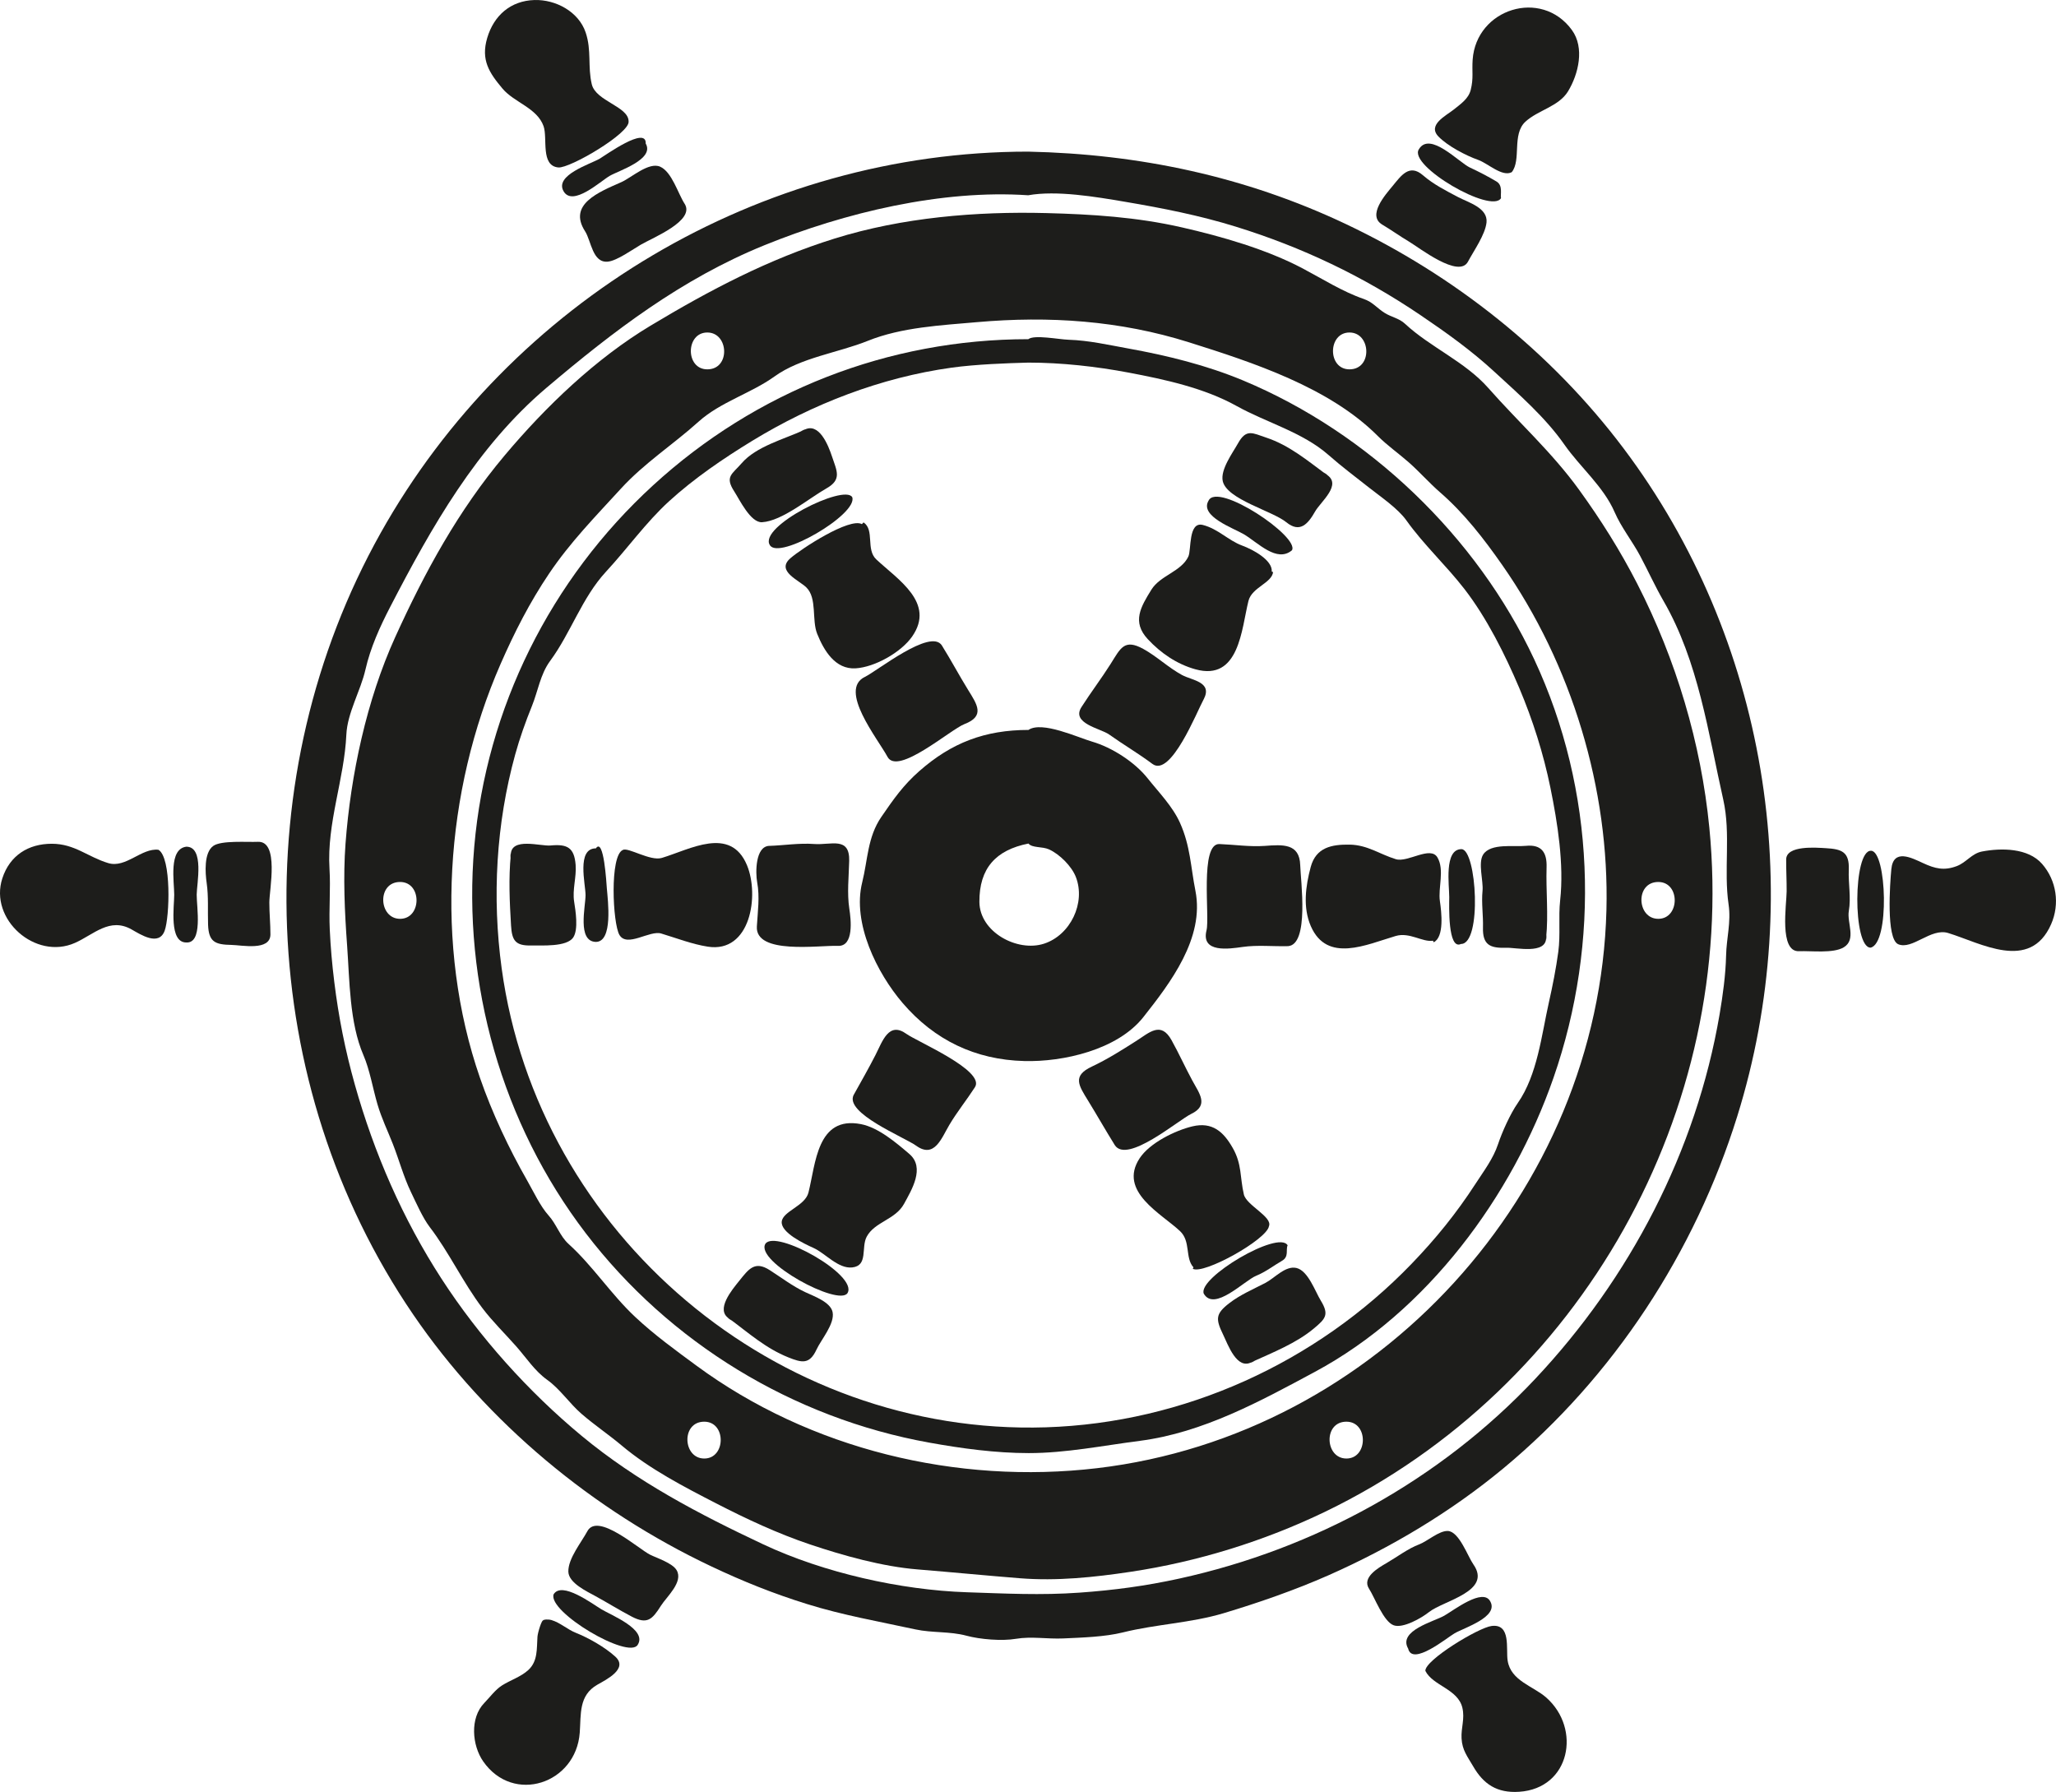 <?xml version="1.0" encoding="utf-8"?>
<!-- Generator: Adobe Illustrator 16.0.0, SVG Export Plug-In . SVG Version: 6.00 Build 0)  -->
<!DOCTYPE svg PUBLIC "-//W3C//DTD SVG 1.1//EN" "http://www.w3.org/Graphics/SVG/1.1/DTD/svg11.dtd">
<svg version="1.1" id="Layer_1" xmlns="http://www.w3.org/2000/svg" xmlns:xlink="http://www.w3.org/1999/xlink" x="0px" y="0px"
	 width="152.83px" height="133.203px" viewBox="0 0 152.83 133.203" enable-background="new 0 0 152.83 133.203"
	 xml:space="preserve">
<g>
	<g>
		<defs>
			<rect id="SVGID_1_" width="152.83" height="133.203"/>
		</defs>
		<clipPath id="SVGID_2_">
			<use xlink:href="#SVGID_1_"  overflow="visible"/>
		</clipPath>
		<path clip-path="url(#SVGID_2_)" fill="#1D1D1B" d="M76.428,14.515c2.115-0.377,5.012,0.112,7.198,0.484
			c2.788,0.472,5.529,1.011,8.234,1.849c4.93,1.527,9.44,3.674,13.729,6.576c1.909,1.293,3.771,2.622,5.478,4.195
			c1.795,1.652,3.809,3.407,5.216,5.425c1.169,1.677,2.913,3.119,3.741,5.032c0.492,1.133,1.312,2.153,1.896,3.25
			c0.587,1.103,1.112,2.265,1.731,3.338c2.602,4.496,3.326,9.813,4.447,14.784c0.572,2.545,0.021,5.252,0.395,7.791
			c0.193,1.311-0.158,2.497-0.186,3.788c-0.033,1.432-0.244,2.969-0.484,4.379c-1.736,10.164-6.674,19.628-13.725,27.113
			c-7.066,7.502-16.369,12.615-26.422,14.82c-2.505,0.551-4.875,0.866-7.438,1.049c-2.862,0.204-5.525,0.066-8.37-0.029
			c-4.92-0.164-10.648-1.453-15.134-3.562c-4.782-2.249-9.398-4.666-13.494-8.061c-3.96-3.281-7.619-7.356-10.42-11.68
			c-2.89-4.461-5.012-9.341-6.445-14.437c-0.715-2.544-1.203-5.002-1.528-7.638c-0.163-1.328-0.271-2.541-0.334-3.883
			c-0.072-1.511,0.072-3.035-0.02-4.524c-0.208-3.395,1.103-6.647,1.253-9.969c0.073-1.611,1.057-3.248,1.418-4.827
			c0.374-1.641,1.078-3.191,1.847-4.676c3.058-5.905,6.429-11.883,11.611-16.276c4.988-4.228,10.048-8.095,16.191-10.594
			C62.814,15.793,70.016,14.079,76.428,14.515 M76.428,11.271c-19.922,0.001-38.473,11.105-48.131,28.345
			c-10.078,17.985-9.283,40.95,2.411,58.089c5.508,8.072,13.393,14.58,22.164,18.73c2.37,1.121,4.608,2.019,7.112,2.799
			c2.674,0.834,5.322,1.291,8.063,1.886c1.249,0.271,2.56,0.134,3.798,0.47c1.009,0.273,2.636,0.407,3.669,0.23
			c1.171-0.195,2.326,0.025,3.519-0.028c1.386-0.063,3.095-0.114,4.436-0.448c2.451-0.611,5.062-0.699,7.505-1.433
			c2.614-0.786,5.281-1.713,7.78-2.815c4.636-2.05,9.089-4.707,13.006-7.955c8.195-6.8,14.232-16.07,17.375-26.158
			c5.228-16.776,2.177-35.523-8.448-49.651c-5.379-7.154-12.582-12.861-20.646-16.678C92.562,13.112,84.681,11.449,76.428,11.271"/>
	</g>
	<g>
		<defs>
			<rect id="SVGID_3_" width="152.83" height="133.203"/>
		</defs>
		<clipPath id="SVGID_4_">
			<use xlink:href="#SVGID_3_"  overflow="visible"/>
		</clipPath>
		<path clip-path="url(#SVGID_4_)" fill="#1D1D1B" d="M76.437,26.954c2.466,0,5.052,0.287,7.47,0.745
			c2.668,0.506,5.609,1.139,8.017,2.481c2.21,1.231,4.909,1.947,6.839,3.649c0.961,0.848,2.02,1.641,3.025,2.434
			c0.852,0.672,2.12,1.53,2.753,2.419c1.28,1.8,2.96,3.35,4.319,5.106c1.654,2.139,3.022,4.874,4.072,7.353
			c0.998,2.36,1.801,4.89,2.314,7.408c0.536,2.625,1.021,5.692,0.727,8.367c-0.141,1.277,0.034,2.536-0.139,3.834
			c-0.167,1.245-0.423,2.532-0.699,3.759c-0.549,2.438-0.852,5.388-2.312,7.482c-0.55,0.789-1.163,2.146-1.468,3.061
			c-0.356,1.075-1.064,2.003-1.678,2.95c-1.425,2.196-2.959,4.087-4.765,5.959c-7.087,7.346-16.912,11.812-27.166,12.137
			C57.707,106.73,39.992,91.76,37.29,71.979c-0.72-5.276-0.413-10.746,1.006-15.892c0.333-1.209,0.775-2.447,1.246-3.61
			c0.449-1.109,0.622-2.36,1.35-3.346c1.545-2.094,2.366-4.708,4.167-6.65c1.577-1.703,2.963-3.658,4.675-5.221
			c1.863-1.702,4.026-3.173,6.168-4.483c4.509-2.754,9.584-4.716,14.822-5.446C72.547,27.078,74.879,26.996,76.437,26.954
			 M76.436,25.213c-10.402,0.001-20.248,3.857-27.899,10.872c-7.616,6.982-12.388,16.55-13.283,26.842
			c-0.886,10.201,2.053,20.583,8.285,28.739c6.234,8.158,15.404,13.742,25.52,15.568c2.424,0.438,4.948,0.781,7.417,0.781
			c2.763,0,5.521-0.56,8.259-0.912c4.688-0.608,8.938-2.94,13.013-5.131c8.36-4.494,14.668-13.045,17.729-21.855
			c3.51-10.092,3.114-21.372-1.43-31.098c-4.271-9.144-12.312-16.841-21.626-20.731c-2.741-1.144-5.659-1.861-8.577-2.388
			c-1.482-0.267-2.894-0.595-4.408-0.645C78.69,25.231,76.886,24.863,76.436,25.213"/>
	</g>
	<g>
		<defs>
			<rect id="SVGID_5_" width="152.83" height="133.203"/>
		</defs>
		<clipPath id="SVGID_6_">
			<use xlink:href="#SVGID_5_"  overflow="visible"/>
		</clipPath>
		<path clip-path="url(#SVGID_6_)" fill="#1D1D1B" d="M76.449,62.704c0.278,0.34,1.021,0.207,1.522,0.432
			c0.784,0.351,1.691,1.25,2.002,2.056c0.746,1.922-0.404,4.317-2.365,4.955c-1.991,0.647-4.792-0.866-4.806-3.104
			C72.788,64.542,74.021,63.185,76.449,62.704 M76.449,54.259c-3.234,0.001-5.721,0.954-8.11,3.057
			c-1.194,1.05-1.91,2.074-2.825,3.407c-1.035,1.509-1.004,3.187-1.423,4.865c-0.755,3.031,1.103,6.746,2.999,8.963
			c2.363,2.764,5.414,4.229,9.048,4.32c2.869,0.079,6.923-0.824,8.851-3.264c1.998-2.53,4.566-5.877,3.871-9.393
			c-0.353-1.778-0.375-3.329-1.146-5.048c-0.559-1.239-1.576-2.267-2.415-3.322c-0.957-1.2-2.644-2.287-4.116-2.715
			C80.135,54.826,77.452,53.572,76.449,54.259"/>
	</g>
	<g>
		<defs>
			<rect id="SVGID_7_" width="152.83" height="133.203"/>
		</defs>
		<clipPath id="SVGID_8_">
			<use xlink:href="#SVGID_7_"  overflow="visible"/>
		</clipPath>
		<path clip-path="url(#SVGID_8_)" fill="#1D1D1B" d="M50.888,15.144c0.815,1.255-2.358,2.522-3.254,3.044
			c-0.605,0.352-1.751,1.179-2.428,1.259c-1.166,0.137-1.254-1.539-1.715-2.255c-1.287-1.995,0.998-2.904,2.7-3.655
			c0.744-0.329,2.033-1.518,2.879-1.147C49.945,12.775,50.401,14.393,50.888,15.144C51.16,15.562,50.5,14.546,50.888,15.144"/>
	</g>
	<g>
		<defs>
			<rect id="SVGID_9_" width="152.83" height="133.203"/>
		</defs>
		<clipPath id="SVGID_10_">
			<use xlink:href="#SVGID_9_"  overflow="visible"/>
		</clipPath>
		<path clip-path="url(#SVGID_10_)" fill="#1D1D1B" d="M47.998,10.669c0.683,1.174-2.006,2.015-2.678,2.405
			c-0.687,0.401-2.746,2.312-3.425,1.147c-0.699-1.201,1.991-2.023,2.678-2.423C44.978,11.563,48.061,9.327,47.998,10.669"/>
	</g>
	<g>
		<defs>
			<rect id="SVGID_11_" width="152.83" height="133.203"/>
		</defs>
		<clipPath id="SVGID_12_">
			<use xlink:href="#SVGID_11_"  overflow="visible"/>
		</clipPath>
		<path clip-path="url(#SVGID_12_)" fill="#1D1D1B" d="M43.99,6.266c-0.316-1.317-0.003-2.519-0.457-3.857
			c-0.525-1.55-2.232-2.453-3.805-2.407c-1.779,0.052-3.017,1.157-3.509,2.81c-0.492,1.649,0.149,2.6,1.133,3.773
			c0.867,1.035,2.576,1.437,3.054,2.797c0.314,0.897-0.244,2.944,1.101,3.066c0.85,0.076,5.328-2.547,5.219-3.424
			C46.726,7.909,44.292,7.528,43.99,6.266C43.886,5.83,44.096,6.708,43.99,6.266"/>
	</g>
	<g>
		<defs>
			<rect id="SVGID_13_" width="152.83" height="133.203"/>
		</defs>
		<clipPath id="SVGID_14_">
			<use xlink:href="#SVGID_13_"  overflow="visible"/>
		</clipPath>
		<path clip-path="url(#SVGID_14_)" fill="#1D1D1B" d="M63.35,36.958c-0.587-1.008-7.002,2.186-6.123,3.563
			C57.895,41.668,63.787,38.22,63.35,36.958"/>
	</g>
	<g>
		<defs>
			<rect id="SVGID_15_" width="152.83" height="133.203"/>
		</defs>
		<clipPath id="SVGID_16_">
			<use xlink:href="#SVGID_15_"  overflow="visible"/>
		</clipPath>
		<path clip-path="url(#SVGID_16_)" fill="#1D1D1B" d="M65.136,41.581c1.61,1.507,4.412,3.229,2.667,5.734
			c-0.819,1.175-2.775,2.281-4.207,2.365c-1.51,0.089-2.351-1.321-2.853-2.568c-0.413-1.028,0.008-2.639-0.799-3.441
			c-0.546-0.543-2.277-1.22-1.199-2.167c0.823-0.723,4.411-3.052,5.323-2.543c0.041-0.043,0.082-0.086,0.123-0.13
			C65.027,39.393,64.347,40.842,65.136,41.581C65.59,42.006,64.668,41.143,65.136,41.581"/>
	</g>
	<g>
		<defs>
			<rect id="SVGID_17_" width="152.83" height="133.203"/>
		</defs>
		<clipPath id="SVGID_18_">
			<use xlink:href="#SVGID_17_"  overflow="visible"/>
		</clipPath>
		<path clip-path="url(#SVGID_18_)" fill="#1D1D1B" d="M59.747,31.974c-1.467,0.674-3.538,1.208-4.619,2.462
			c-0.706,0.818-1.267,0.984-0.552,2.087c0.39,0.603,1.217,2.347,2.071,2.296c1.498-0.091,3.499-1.79,4.784-2.514
			c1.165-0.656,0.773-1.296,0.417-2.366C61.577,33.12,60.876,31.315,59.747,31.974C59.072,32.284,60.18,31.722,59.747,31.974"/>
	</g>
	<g>
		<defs>
			<rect id="SVGID_19_" width="152.83" height="133.203"/>
		</defs>
		<clipPath id="SVGID_20_">
			<use xlink:href="#SVGID_19_"  overflow="visible"/>
		</clipPath>
		<path clip-path="url(#SVGID_20_)" fill="#1D1D1B" d="M70.008,47.973c-0.836-1.288-4.815,1.909-5.712,2.34
			c-2.003,0.96,0.945,4.591,1.67,5.936c0.747,1.441,4.677-2.021,5.73-2.427c1.544-0.594,0.937-1.456,0.267-2.539
			C71.288,50.193,70.689,49.059,70.008,47.973C69.736,47.554,70.348,48.516,70.008,47.973"/>
	</g>
	<g>
		<defs>
			<rect id="SVGID_21_" width="152.83" height="133.203"/>
		</defs>
		<clipPath id="SVGID_22_">
			<use xlink:href="#SVGID_21_"  overflow="visible"/>
		</clipPath>
		<path clip-path="url(#SVGID_22_)" fill="#1D1D1B" d="M19.164,62.576c1.606-0.077,0.858,3.542,0.857,4.513
			c0,0.792,0.082,1.581,0.081,2.368c-0.001,1.254-2.139,0.796-2.89,0.783c-1.226-0.021-1.704-0.219-1.746-1.52
			c-0.033-1.029,0.043-2.062-0.103-3.083c-0.109-0.76-0.213-2.251,0.488-2.755C16.447,62.453,18.394,62.613,19.164,62.576
			C19.664,62.553,18.453,62.611,19.164,62.576"/>
	</g>
	<g>
		<defs>
			<rect id="SVGID_23_" width="152.83" height="133.203"/>
		</defs>
		<clipPath id="SVGID_24_">
			<use xlink:href="#SVGID_23_"  overflow="visible"/>
		</clipPath>
		<path clip-path="url(#SVGID_24_)" fill="#1D1D1B" d="M13.851,62.938c1.36,0.002,0.77,2.78,0.77,3.574
			c-0.001,0.96,0.467,3.624-0.776,3.546c-1.294,0-0.895-2.683-0.894-3.542C12.951,65.525,12.52,63.104,13.851,62.938"/>
	</g>
	<g>
		<defs>
			<rect id="SVGID_25_" width="152.83" height="133.203"/>
		</defs>
		<clipPath id="SVGID_26_">
			<use xlink:href="#SVGID_25_"  overflow="visible"/>
		</clipPath>
		<path clip-path="url(#SVGID_26_)" fill="#1D1D1B" d="M8.05,64.159c-1.533-0.461-2.495-1.438-4.197-1.439
			c-1.737-0.002-3.123,0.86-3.679,2.569c-0.994,3.05,2.461,6.105,5.398,4.8c1.398-0.621,2.582-1.92,4.208-1
			c0.676,0.382,2.026,1.272,2.459,0.097c0.376-1.021,0.511-5.437-0.458-6.017C10.529,63.014,9.355,64.552,8.05,64.159
			C7.621,64.03,8.486,64.292,8.05,64.159"/>
	</g>
	<g>
		<defs>
			<rect id="SVGID_27_" width="152.83" height="133.203"/>
		</defs>
		<clipPath id="SVGID_28_">
			<use xlink:href="#SVGID_27_"  overflow="visible"/>
		</clipPath>
		<path clip-path="url(#SVGID_28_)" fill="#1D1D1B" d="M44.294,63.062c-1.452-0.001-0.768,2.659-0.768,3.475
			c-0.001,0.861-0.632,3.436,0.762,3.479c1.293,0,0.898-3.068,0.821-3.978C45.081,65.692,44.889,62.201,44.294,63.062"/>
	</g>
	<g>
		<defs>
			<rect id="SVGID_29_" width="152.83" height="133.203"/>
		</defs>
		<clipPath id="SVGID_30_">
			<use xlink:href="#SVGID_29_"  overflow="visible"/>
		</clipPath>
		<path clip-path="url(#SVGID_30_)" fill="#1D1D1B" d="M49.194,63.773c2.077-0.621,5.104-2.407,6.332,0.543
			c0.93,2.236,0.267,6.556-2.919,6.052c-1.188-0.188-2.31-0.632-3.456-0.976c-0.861-0.26-2.533,1.058-3.103,0.11
			c-0.505-0.836-0.741-5.921,0.254-6.322C46.678,62.958,48.334,64.031,49.194,63.773C49.791,63.595,48.579,63.958,49.194,63.773"/>
	</g>
	<g>
		<defs>
			<rect id="SVGID_31_" width="152.83" height="133.203"/>
		</defs>
		<clipPath id="SVGID_32_">
			<use xlink:href="#SVGID_31_"  overflow="visible"/>
		</clipPath>
		<path clip-path="url(#SVGID_32_)" fill="#1D1D1B" d="M37.97,63.549c-0.171,1.748-0.088,3.492,0.018,5.25
			c0.067,1.129,0.334,1.51,1.508,1.483c0.763-0.017,2.628,0.127,3.115-0.599c0.4-0.596,0.17-2.004,0.067-2.659
			c-0.142-0.899,0.181-1.811,0.111-2.731c-0.099-1.284-0.616-1.565-1.865-1.445C40.187,62.92,37.971,62.202,37.97,63.549
			C37.898,64.287,37.97,63.048,37.97,63.549"/>
	</g>
	<g>
		<defs>
			<rect id="SVGID_33_" width="152.83" height="133.203"/>
		</defs>
		<clipPath id="SVGID_34_">
			<use xlink:href="#SVGID_33_"  overflow="visible"/>
		</clipPath>
		<path clip-path="url(#SVGID_34_)" fill="#1D1D1B" d="M57.167,62.878c-1.019,0.049-1.017,1.985-0.883,2.709
			c0.201,1.093,0.04,2.185-0.024,3.285c-0.12,2.104,4.599,1.389,6.021,1.438c1.218,0.06,0.97-1.99,0.854-2.748
			c-0.181-1.188-0.038-2.378-0.011-3.572c0.04-1.831-1.348-1.16-2.591-1.251C59.385,62.655,58.302,62.842,57.167,62.878
			C56.667,62.902,57.808,62.857,57.167,62.878"/>
	</g>
	<g>
		<defs>
			<rect id="SVGID_35_" width="152.83" height="133.203"/>
		</defs>
		<clipPath id="SVGID_36_">
			<use xlink:href="#SVGID_35_"  overflow="visible"/>
		</clipPath>
		<path clip-path="url(#SVGID_36_)" fill="#1D1D1B" d="M101.76,118.087c-0.534-0.833,0.697-1.545,1.29-1.887
			c0.744-0.429,1.639-1.104,2.432-1.396c0.61-0.226,1.494-1.033,2.146-1c0.836,0.041,1.477,1.891,1.895,2.486
			c1.414,2.014-2.217,2.678-3.312,3.55c-0.534,0.427-1.918,1.226-2.613,0.974C102.841,120.543,102.187,118.746,101.76,118.087
			C101.489,117.666,102.146,118.688,101.76,118.087"/>
	</g>
	<g>
		<defs>
			<rect id="SVGID_37_" width="152.83" height="133.203"/>
		</defs>
		<clipPath id="SVGID_38_">
			<use xlink:href="#SVGID_37_"  overflow="visible"/>
		</clipPath>
		<path clip-path="url(#SVGID_38_)" fill="#1D1D1B" d="M104.673,122.545c-0.77-1.337,1.93-2.008,2.692-2.449
			c0.739-0.427,2.858-2.072,3.407-1.068c0.668,1.162-1.92,1.963-2.646,2.381C107.573,121.729,104.981,123.874,104.673,122.545"/>
	</g>
	<g>
		<defs>
			<rect id="SVGID_39_" width="152.83" height="133.203"/>
		</defs>
		<clipPath id="SVGID_40_">
			<use xlink:href="#SVGID_39_"  overflow="visible"/>
		</clipPath>
		<path clip-path="url(#SVGID_40_)" fill="#1D1D1B" d="M108.703,126.943c0.194,0.824-0.104,1.484-0.06,2.283
			c0.049,0.883,0.444,1.347,0.862,2.071c0.767,1.329,1.771,2.001,3.42,1.894c3.798-0.248,4.634-4.686,2.017-7.002
			c-0.973-0.861-2.633-1.235-2.873-2.744c-0.137-0.862,0.27-2.764-1.191-2.58c-0.988,0.124-4.982,2.55-4.925,3.339
			C106.508,125.312,108.373,125.547,108.703,126.943C108.808,127.382,108.601,126.503,108.703,126.943"/>
	</g>
	<g>
		<defs>
			<rect id="SVGID_41_" width="152.83" height="133.203"/>
		</defs>
		<clipPath id="SVGID_42_">
			<use xlink:href="#SVGID_41_"  overflow="visible"/>
		</clipPath>
		<path clip-path="url(#SVGID_42_)" fill="#1D1D1B" d="M89.481,96.163c0.783,1.358,3.016-0.972,3.895-1.33
			c0.713-0.292,1.264-0.733,1.923-1.115c0.533-0.307,0.263-0.819,0.414-1.149C95.047,91.413,89.006,94.986,89.481,96.163"/>
	</g>
	<g>
		<defs>
			<rect id="SVGID_43_" width="152.83" height="133.203"/>
		</defs>
		<clipPath id="SVGID_44_">
			<use xlink:href="#SVGID_43_"  overflow="visible"/>
		</clipPath>
		<path clip-path="url(#SVGID_44_)" fill="#1D1D1B" d="M87.716,91.514c-1.378-1.299-4.619-2.945-3.005-5.412
			c0.748-1.144,2.658-2.076,3.933-2.377c1.469-0.344,2.299,0.396,2.985,1.6c0.701,1.222,0.531,2.189,0.833,3.467
			c0.189,0.805,2.153,1.669,1.864,2.355c-0.15,0.994-4.87,3.621-5.663,3.166c0.021-0.043,0.044-0.086,0.066-0.129
			c-0.062,0.062-0.067,0.066-0.021,0.015C88.079,93.497,88.524,92.275,87.716,91.514C87.265,91.087,88.185,91.954,87.716,91.514"/>
	</g>
	<g>
		<defs>
			<rect id="SVGID_45_" width="152.83" height="133.203"/>
		</defs>
		<clipPath id="SVGID_46_">
			<use xlink:href="#SVGID_45_"  overflow="visible"/>
		</clipPath>
		<path clip-path="url(#SVGID_46_)" fill="#1D1D1B" d="M93.062,101.24c1.547-0.703,3.301-1.396,4.608-2.493
			c0.86-0.72,1.149-1.019,0.509-2.067c-0.422-0.691-0.937-2.209-1.797-2.423c-0.824-0.205-1.637,0.752-2.311,1.101
			c-0.916,0.477-1.873,0.879-2.691,1.51c-1.042,0.803-1.02,1.186-0.456,2.35C91.274,99.938,91.946,101.883,93.062,101.24
			C93.737,100.934,92.627,101.49,93.062,101.24"/>
	</g>
	<g>
		<defs>
			<rect id="SVGID_47_" width="152.83" height="133.203"/>
		</defs>
		<clipPath id="SVGID_48_">
			<use xlink:href="#SVGID_47_"  overflow="visible"/>
		</clipPath>
		<path clip-path="url(#SVGID_48_)" fill="#1D1D1B" d="M82.867,85.121c0.909,1.416,4.739-1.87,5.684-2.322
			c1.329-0.639,0.597-1.521,0.078-2.48c-0.537-0.992-0.995-2.01-1.542-2.995c-0.796-1.431-1.634-0.578-2.661,0.075
			c-1.075,0.683-2.106,1.338-3.263,1.883c-1.479,0.695-0.979,1.402-0.275,2.546C81.558,82.918,82.188,84.032,82.867,85.121
			C83.138,85.542,82.526,84.576,82.867,85.121"/>
	</g>
	<g>
		<defs>
			<rect id="SVGID_49_" width="152.83" height="133.203"/>
		</defs>
		<clipPath id="SVGID_50_">
			<use xlink:href="#SVGID_49_"  overflow="visible"/>
		</clipPath>
		<path clip-path="url(#SVGID_50_)" fill="#1D1D1B" d="M109.12,19.45c-0.678,1.274-3.627-1.04-4.373-1.484
			c-0.678-0.402-1.318-0.865-2-1.27c-1.137-0.675,0.23-2.218,0.756-2.852c0.639-0.774,1.253-1.703,2.275-0.812
			c0.775,0.672,1.714,1.148,2.619,1.624c0.76,0.399,2.211,0.796,2.102,1.879C110.403,17.442,109.549,18.644,109.12,19.45
			C108.888,19.891,109.455,18.821,109.12,19.45"/>
	</g>
	<g>
		<defs>
			<rect id="SVGID_51_" width="152.83" height="133.203"/>
		</defs>
		<clipPath id="SVGID_52_">
			<use xlink:href="#SVGID_51_"  overflow="visible"/>
		</clipPath>
		<path clip-path="url(#SVGID_52_)" fill="#1D1D1B" d="M111.576,14.729c-0.712,1.197-6.914-2.414-6.106-3.632
			c0.813-1.368,2.977,0.979,3.801,1.361c0.668,0.31,1.338,0.658,1.972,1.036C111.735,13.789,111.515,14.446,111.576,14.729"/>
	</g>
	<g>
		<defs>
			<rect id="SVGID_53_" width="152.83" height="133.203"/>
		</defs>
		<clipPath id="SVGID_54_">
			<use xlink:href="#SVGID_53_"  overflow="visible"/>
		</clipPath>
		<path clip-path="url(#SVGID_54_)" fill="#1D1D1B" d="M113.392,9.044c0.941-0.865,2.479-1.121,3.17-2.261
			c0.771-1.276,1.246-3.231,0.28-4.555c-2.264-3.108-7.11-1.581-7.375,2.212c-0.06,0.865,0.077,1.358-0.142,2.24
			c-0.167,0.665-0.746,1.047-1.246,1.452c-0.584,0.469-1.991,1.143-1.157,2.013c0.673,0.701,2.033,1.415,2.96,1.743
			c0.715,0.252,1.786,1.288,2.492,0.91C113.101,11.896,112.369,9.983,113.392,9.044C113.722,8.741,113.056,9.352,113.392,9.044"/>
	</g>
	<g>
		<defs>
			<rect id="SVGID_55_" width="152.83" height="133.203"/>
		</defs>
		<clipPath id="SVGID_56_">
			<use xlink:href="#SVGID_55_"  overflow="visible"/>
		</clipPath>
		<path clip-path="url(#SVGID_56_)" fill="#1D1D1B" d="M96.034,40.906c0.596-1-5.53-5.114-6.199-3.688
			c-0.689,1.157,1.875,2.049,2.633,2.5C93.515,40.343,94.913,41.851,96.034,40.906"/>
	</g>
	<g>
		<defs>
			<rect id="SVGID_57_" width="152.83" height="133.203"/>
		</defs>
		<clipPath id="SVGID_58_">
			<use xlink:href="#SVGID_57_"  overflow="visible"/>
		</clipPath>
		<path clip-path="url(#SVGID_58_)" fill="#1D1D1B" d="M92.802,44.67c-0.52,2.075-0.676,5.994-3.949,5.08
			c-1.377-0.384-2.57-1.202-3.537-2.243c-1.193-1.283-0.518-2.4,0.273-3.677c0.66-1.064,2.221-1.338,2.747-2.465
			c0.231-0.494-0.015-2.618,1.073-2.343c1.126,0.283,1.904,1.158,2.919,1.53c0.821,0.302,2.262,1.084,2.207,1.925
			c-0.001,0.022,0.097,0.07,0.103,0.018C94.565,43.344,93.06,43.642,92.802,44.67C92.651,45.274,92.957,44.048,92.802,44.67"/>
	</g>
	<g>
		<defs>
			<rect id="SVGID_59_" width="152.83" height="133.203"/>
		</defs>
		<clipPath id="SVGID_60_">
			<use xlink:href="#SVGID_59_"  overflow="visible"/>
		</clipPath>
		<path clip-path="url(#SVGID_60_)" fill="#1D1D1B" d="M98.577,35.261c-1.407-1.034-2.738-2.161-4.455-2.732
			c-1.021-0.341-1.48-0.678-2.096,0.425c-0.395,0.709-1.328,1.959-1.133,2.816c0.313,1.361,3.688,2.206,4.722,3.05
			c1.026,0.837,1.624,0.111,2.147-0.808C98.171,37.293,99.819,35.999,98.577,35.261C97.979,34.822,99.008,35.516,98.577,35.261"/>
	</g>
	<g>
		<defs>
			<rect id="SVGID_61_" width="152.83" height="133.203"/>
		</defs>
		<clipPath id="SVGID_62_">
			<use xlink:href="#SVGID_61_"  overflow="visible"/>
		</clipPath>
		<path clip-path="url(#SVGID_62_)" fill="#1D1D1B" d="M89.474,51.981c0.689-1.299-0.888-1.409-1.606-1.802
			c-1.032-0.561-1.863-1.379-2.88-1.94c-1.426-0.786-1.698-0.045-2.434,1.117c-0.684,1.082-1.455,2.093-2.152,3.184
			c-0.822,1.238,1.41,1.605,2.041,2.056c1.057,0.754,2.181,1.411,3.221,2.189C87.032,57.81,88.974,52.89,89.474,51.981
			C89.707,51.541,89.163,52.543,89.474,51.981"/>
	</g>
	<g>
		<defs>
			<rect id="SVGID_63_" width="152.83" height="133.203"/>
		</defs>
		<clipPath id="SVGID_64_">
			<use xlink:href="#SVGID_63_"  overflow="visible"/>
		</clipPath>
		<path clip-path="url(#SVGID_64_)" fill="#1D1D1B" d="M43.66,113.822c0.766-1.43,3.825,1.334,4.666,1.746
			c0.529,0.261,1.653,0.619,1.968,1.146c0.526,0.879-0.746,1.98-1.168,2.652c-0.645,1.023-1.019,1.4-2.165,0.804
			c-0.911-0.478-1.785-1.021-2.686-1.517c-0.639-0.352-2.009-0.98-2.028-1.828C42.226,115.852,43.218,114.646,43.66,113.822
			C43.896,113.382,43.324,114.45,43.66,113.822"/>
	</g>
	<g>
		<defs>
			<rect id="SVGID_65_" width="152.83" height="133.203"/>
		</defs>
		<clipPath id="SVGID_66_">
			<use xlink:href="#SVGID_65_"  overflow="visible"/>
		</clipPath>
		<path clip-path="url(#SVGID_66_)" fill="#1D1D1B" d="M41.15,118.516c0.605-1.009,2.879,0.705,3.561,1.113
			c0.724,0.436,3.421,1.501,2.692,2.637C46.732,123.384,40.729,119.833,41.15,118.516"/>
	</g>
	<g>
		<defs>
			<rect id="SVGID_67_" width="152.83" height="133.203"/>
		</defs>
		<clipPath id="SVGID_68_">
			<use xlink:href="#SVGID_67_"  overflow="visible"/>
		</clipPath>
		<path clip-path="url(#SVGID_68_)" fill="#1D1D1B" d="M39.265,124.146c-0.55,0.502-1.329,0.746-1.953,1.142
			c-0.488,0.308-0.909,0.886-1.316,1.304c-1.081,1.114-0.908,3.147-0.078,4.34c2.238,3.215,6.9,1.664,7.177-2.137
			c0.101-1.377-0.086-2.771,1.312-3.566c0.653-0.371,2.311-1.185,1.336-2.08c-0.743-0.684-1.985-1.397-2.934-1.773
			c-0.639-0.253-1.152-0.75-1.813-0.95c-0.262-0.077-0.654-0.038-0.597,0.026c-0.111-0.124-0.426,0.896-0.448,1.217
			C39.89,122.553,39.989,123.486,39.265,124.146C38.934,124.448,39.601,123.84,39.265,124.146"/>
	</g>
	<g>
		<defs>
			<rect id="SVGID_69_" width="152.83" height="133.203"/>
		</defs>
		<clipPath id="SVGID_70_">
			<use xlink:href="#SVGID_69_"  overflow="visible"/>
		</clipPath>
		<path clip-path="url(#SVGID_70_)" fill="#1D1D1B" d="M56.894,92.457c-0.79,1.316,5.454,4.686,6.105,3.663
			C63.805,94.773,57.649,91.344,56.894,92.457"/>
	</g>
	<g>
		<defs>
			<rect id="SVGID_71_" width="152.83" height="133.203"/>
		</defs>
		<clipPath id="SVGID_72_">
			<use xlink:href="#SVGID_71_"  overflow="visible"/>
		</clipPath>
		<path clip-path="url(#SVGID_72_)" fill="#1D1D1B" d="M60.094,88.654c0.546-2.147,0.63-5.731,3.906-5.092
			c1.295,0.252,2.62,1.383,3.597,2.219c1.189,1.017,0.164,2.675-0.394,3.701c-0.644,1.188-2.182,1.332-2.778,2.447
			c-0.428,0.803,0.122,2.154-1.073,2.284c-1.053,0.113-2-1.05-2.877-1.446c-0.708-0.319-2.444-1.142-2.366-1.957
			C58.189,90.031,59.842,89.646,60.094,88.654C60.247,88.052,59.936,89.275,60.094,88.654"/>
	</g>
	<g>
		<defs>
			<rect id="SVGID_73_" width="152.83" height="133.203"/>
		</defs>
		<clipPath id="SVGID_74_">
			<use xlink:href="#SVGID_73_"  overflow="visible"/>
		</clipPath>
		<path clip-path="url(#SVGID_74_)" fill="#1D1D1B" d="M54.214,98.023c1.437,1.062,2.695,2.199,4.383,2.875
			c0.999,0.398,1.572,0.551,2.095-0.575c0.351-0.759,1.372-1.919,1.198-2.789c-0.151-0.755-1.429-1.196-2.046-1.489
			c-0.933-0.441-1.753-1.07-2.62-1.627c-1.124-0.725-1.572-0.082-2.278,0.797C54.442,95.844,53.134,97.377,54.214,98.023
			C54.812,98.466,53.784,97.766,54.214,98.023"/>
	</g>
	<g>
		<defs>
			<rect id="SVGID_75_" width="152.83" height="133.203"/>
		</defs>
		<clipPath id="SVGID_76_">
			<use xlink:href="#SVGID_75_"  overflow="visible"/>
		</clipPath>
		<path clip-path="url(#SVGID_76_)" fill="#1D1D1B" d="M63.461,81.383c-0.722,1.35,3.766,3.152,4.641,3.782
			c1.362,0.981,1.884-0.571,2.471-1.556c0.576-0.969,1.284-1.842,1.894-2.787c0.817-1.227-4.297-3.398-5.086-3.967
			c-1.323-0.955-1.785,0.554-2.305,1.571C64.566,79.425,64.005,80.404,63.461,81.383C63.226,81.824,63.773,80.823,63.461,81.383"/>
	</g>
	<g>
		<defs>
			<rect id="SVGID_77_" width="152.83" height="133.203"/>
		</defs>
		<clipPath id="SVGID_78_">
			<use xlink:href="#SVGID_77_"  overflow="visible"/>
		</clipPath>
		<path clip-path="url(#SVGID_78_)" fill="#1D1D1B" d="M133.726,70.707c-1.492,0.064-0.922-3.479-0.918-4.451
			c0.006-0.794-0.041-1.582-0.035-2.368c0.006-1.076,2.262-0.878,2.945-0.84c1.191,0.067,1.762,0.277,1.709,1.597
			c-0.042,1.043,0.178,2.049,0.002,3.083c-0.146,0.861,0.578,2.119-0.378,2.69C136.272,70.889,134.622,70.669,133.726,70.707
			C133.226,70.729,134.437,70.677,133.726,70.707"/>
	</g>
	<g>
		<defs>
			<rect id="SVGID_79_" width="152.83" height="133.203"/>
		</defs>
		<clipPath id="SVGID_80_">
			<use xlink:href="#SVGID_79_"  overflow="visible"/>
		</clipPath>
		<path clip-path="url(#SVGID_80_)" fill="#1D1D1B" d="M139.042,70.443c-1.327-0.01-1.302-7.261,0.039-7.202
			C140.246,63.248,140.481,70.16,139.042,70.443"/>
	</g>
	<g>
		<defs>
			<rect id="SVGID_81_" width="152.83" height="133.203"/>
		</defs>
		<clipPath id="SVGID_82_">
			<use xlink:href="#SVGID_81_"  overflow="visible"/>
		</clipPath>
		<path clip-path="url(#SVGID_82_)" fill="#1D1D1B" d="M144.813,69.354c2.426,0.741,6.086,2.91,7.653-0.651
			c0.66-1.5,0.408-3.25-0.67-4.485c-1.043-1.194-3.036-1.194-4.466-0.922c-0.764,0.146-1.167,0.817-1.878,1.085
			c-0.937,0.355-1.613,0.19-2.497-0.22c-0.88-0.408-2.215-1.097-2.365,0.447c-0.099,1.031-0.4,5.159,0.504,5.577
			C142.144,70.637,143.522,68.958,144.813,69.354C145.243,69.482,144.379,69.22,144.813,69.354"/>
	</g>
	<g>
		<defs>
			<rect id="SVGID_83_" width="152.83" height="133.203"/>
		</defs>
		<clipPath id="SVGID_84_">
			<use xlink:href="#SVGID_83_"  overflow="visible"/>
		</clipPath>
		<path clip-path="url(#SVGID_84_)" fill="#1D1D1B" d="M108.601,70.169c1.578,0.008,1.164-7.032,0.037-7.048
			c-1.316-0.006-0.906,2.707-0.91,3.569C107.724,67.29,107.608,70.645,108.601,70.169"/>
	</g>
	<g>
		<defs>
			<rect id="SVGID_85_" width="152.83" height="133.203"/>
		</defs>
		<clipPath id="SVGID_86_">
			<use xlink:href="#SVGID_85_"  overflow="visible"/>
		</clipPath>
		<path clip-path="url(#SVGID_86_)" fill="#1D1D1B" d="M103.743,69.577c-2.168,0.638-5.096,2.04-6.305-0.734
			c-0.604-1.388-0.388-2.979-0.008-4.396c0.395-1.464,1.569-1.683,2.896-1.662c1.327,0.021,2.215,0.709,3.433,1.082
			c0.885,0.271,2.575-1.021,3.094-0.126c0.539,0.93,0.035,2.249,0.181,3.251c0.116,0.795,0.337,2.652-0.46,3.051l-0.057-0.116
			C105.737,70.052,104.784,69.271,103.743,69.577"/>
	</g>
	<g>
		<defs>
			<rect id="SVGID_87_" width="152.83" height="133.203"/>
		</defs>
		<clipPath id="SVGID_88_">
			<use xlink:href="#SVGID_87_"  overflow="visible"/>
		</clipPath>
		<path clip-path="url(#SVGID_88_)" fill="#1D1D1B" d="M114.929,69.716c0.18-1.766-0.021-3.485,0.034-5.253
			c0.035-1.098-0.374-1.705-1.537-1.588c-0.882,0.089-2.618-0.216-3.175,0.644c-0.4,0.623,0.023,1.962-0.049,2.699
			c-0.09,0.899,0.059,1.824,0.033,2.73c-0.035,1.299,0.535,1.544,1.73,1.503C112.688,70.426,114.922,70.964,114.929,69.716
			C115.003,68.979,114.926,70.217,114.929,69.716"/>
	</g>
	<g>
		<defs>
			<rect id="SVGID_89_" width="152.83" height="133.203"/>
		</defs>
		<clipPath id="SVGID_90_">
			<use xlink:href="#SVGID_89_"  overflow="visible"/>
		</clipPath>
		<path clip-path="url(#SVGID_90_)" fill="#1D1D1B" d="M95.728,70.331c1.617-0.07,0.951-4.912,0.922-6.021
			c-0.049-1.638-1.315-1.526-2.633-1.431c-1.119,0.08-2.244-0.093-3.365-0.137c-1.486-0.08-0.713,5.4-0.967,6.413
			c-0.428,1.702,1.68,1.38,2.676,1.237C93.472,70.232,94.604,70.361,95.728,70.331C96.228,70.311,95.087,70.35,95.728,70.331"/>
	</g>
	<g>
		<defs>
			<rect id="SVGID_91_" width="152.83" height="133.203"/>
		</defs>
		<clipPath id="SVGID_92_">
			<use xlink:href="#SVGID_91_"  overflow="visible"/>
		</clipPath>
		<path clip-path="url(#SVGID_92_)" fill="#1D1D1B" d="M77.765,15.839c-5.192-0.134-10.699,0.326-15.718,1.891
			c-4.93,1.537-9.27,3.825-13.69,6.479c-4.077,2.448-7.786,6.007-10.844,9.645c-3.457,4.113-5.93,8.656-8.135,13.505
			c-2.126,4.675-3.311,10.243-3.693,15.338c-0.187,2.497-0.064,5.107,0.118,7.601c0.188,2.582,0.17,5.724,1.213,8.138
			c0.475,1.099,0.699,2.487,1.044,3.656c0.314,1.063,0.751,1.947,1.145,2.952c0.458,1.169,0.796,2.433,1.34,3.562
			c0.376,0.781,0.881,1.932,1.401,2.609c1.44,1.881,2.464,4.11,3.914,6.025c0.761,1.005,1.688,1.904,2.521,2.849
			c0.74,0.841,1.378,1.828,2.291,2.478c0.954,0.678,1.662,1.757,2.553,2.527c0.964,0.836,2.016,1.54,2.988,2.357
			c2.079,1.75,4.618,3.062,7.018,4.299c2.247,1.156,4.558,2.238,6.965,3.049c2.489,0.837,5.397,1.651,8.017,1.863
			c2.534,0.206,5.062,0.453,7.601,0.656c2.761,0.219,5.514-0.072,8.24-0.481c4.979-0.746,9.936-2.284,14.473-4.476
			c19.012-9.178,30.593-29.836,28.535-50.837c-0.615-6.281-2.478-12.506-5.358-18.128c-1.269-2.473-2.702-4.748-4.33-6.997
			c-2.013-2.781-4.497-5.01-6.743-7.557c-1.729-1.962-4.318-3.031-6.188-4.772c-0.443-0.414-0.996-0.49-1.494-0.796
			c-0.588-0.361-0.896-0.817-1.584-1.053c-1.562-0.536-3.074-1.498-4.533-2.268c-2.693-1.422-6.037-2.381-8.997-3.055
			C84.487,16.135,81.17,15.927,77.765,15.839 M100.312,24.716c1.602,0,1.733,2.739,0,2.739
			C98.665,27.455,98.692,24.716,100.312,24.716 M52.577,24.716c1.602,0,1.735,2.739,0,2.739
			C50.932,27.455,50.96,24.716,52.577,24.716 M29.739,68.3c-1.602,0-1.735-2.739,0-2.739C31.384,65.561,31.356,68.3,29.739,68.3
			 M52.35,108.418c-1.602,0-1.735-2.738,0-2.738C53.994,105.68,53.967,108.418,52.35,108.418 M100.083,108.418
			c-1.602,0-1.734-2.738,0-2.738C101.729,105.68,101.7,108.418,100.083,108.418 M119.412,67.654
			c-0.54,20.949-17.013,39.022-37.854,41.481c-10.409,1.229-21.332-1.392-29.792-7.624c-1.577-1.162-3.111-2.271-4.554-3.621
			c-1.786-1.672-3.156-3.803-4.947-5.42c-0.634-0.57-0.906-1.477-1.488-2.121c-0.615-0.683-1.124-1.781-1.579-2.576
			c-1.369-2.393-2.615-5.039-3.517-7.645c-3.405-9.824-2.607-21.315,1.523-30.758c1.036-2.366,2.166-4.587,3.611-6.732
			c1.572-2.336,3.45-4.249,5.341-6.316c1.755-1.917,3.87-3.265,5.772-4.979c1.62-1.459,3.895-2.101,5.647-3.361
			c1.95-1.405,4.737-1.761,6.927-2.644c2.52-1.017,5.473-1.157,8.128-1.392c5.339-0.47,10.606-0.123,15.761,1.502
			c4.723,1.489,10.416,3.343,14.021,6.957c0.688,0.692,1.561,1.306,2.301,1.958c0.816,0.72,1.521,1.527,2.335,2.237
			c1.8,1.562,3.269,3.469,4.625,5.409C116.83,49.384,119.646,58.645,119.412,67.654C119.401,68.08,119.424,67.223,119.412,67.654
			 M123.265,68.3c-1.603,0-1.734-2.739,0-2.739C124.91,65.561,124.881,68.3,123.265,68.3"/>
	</g>
</g>
</svg>
